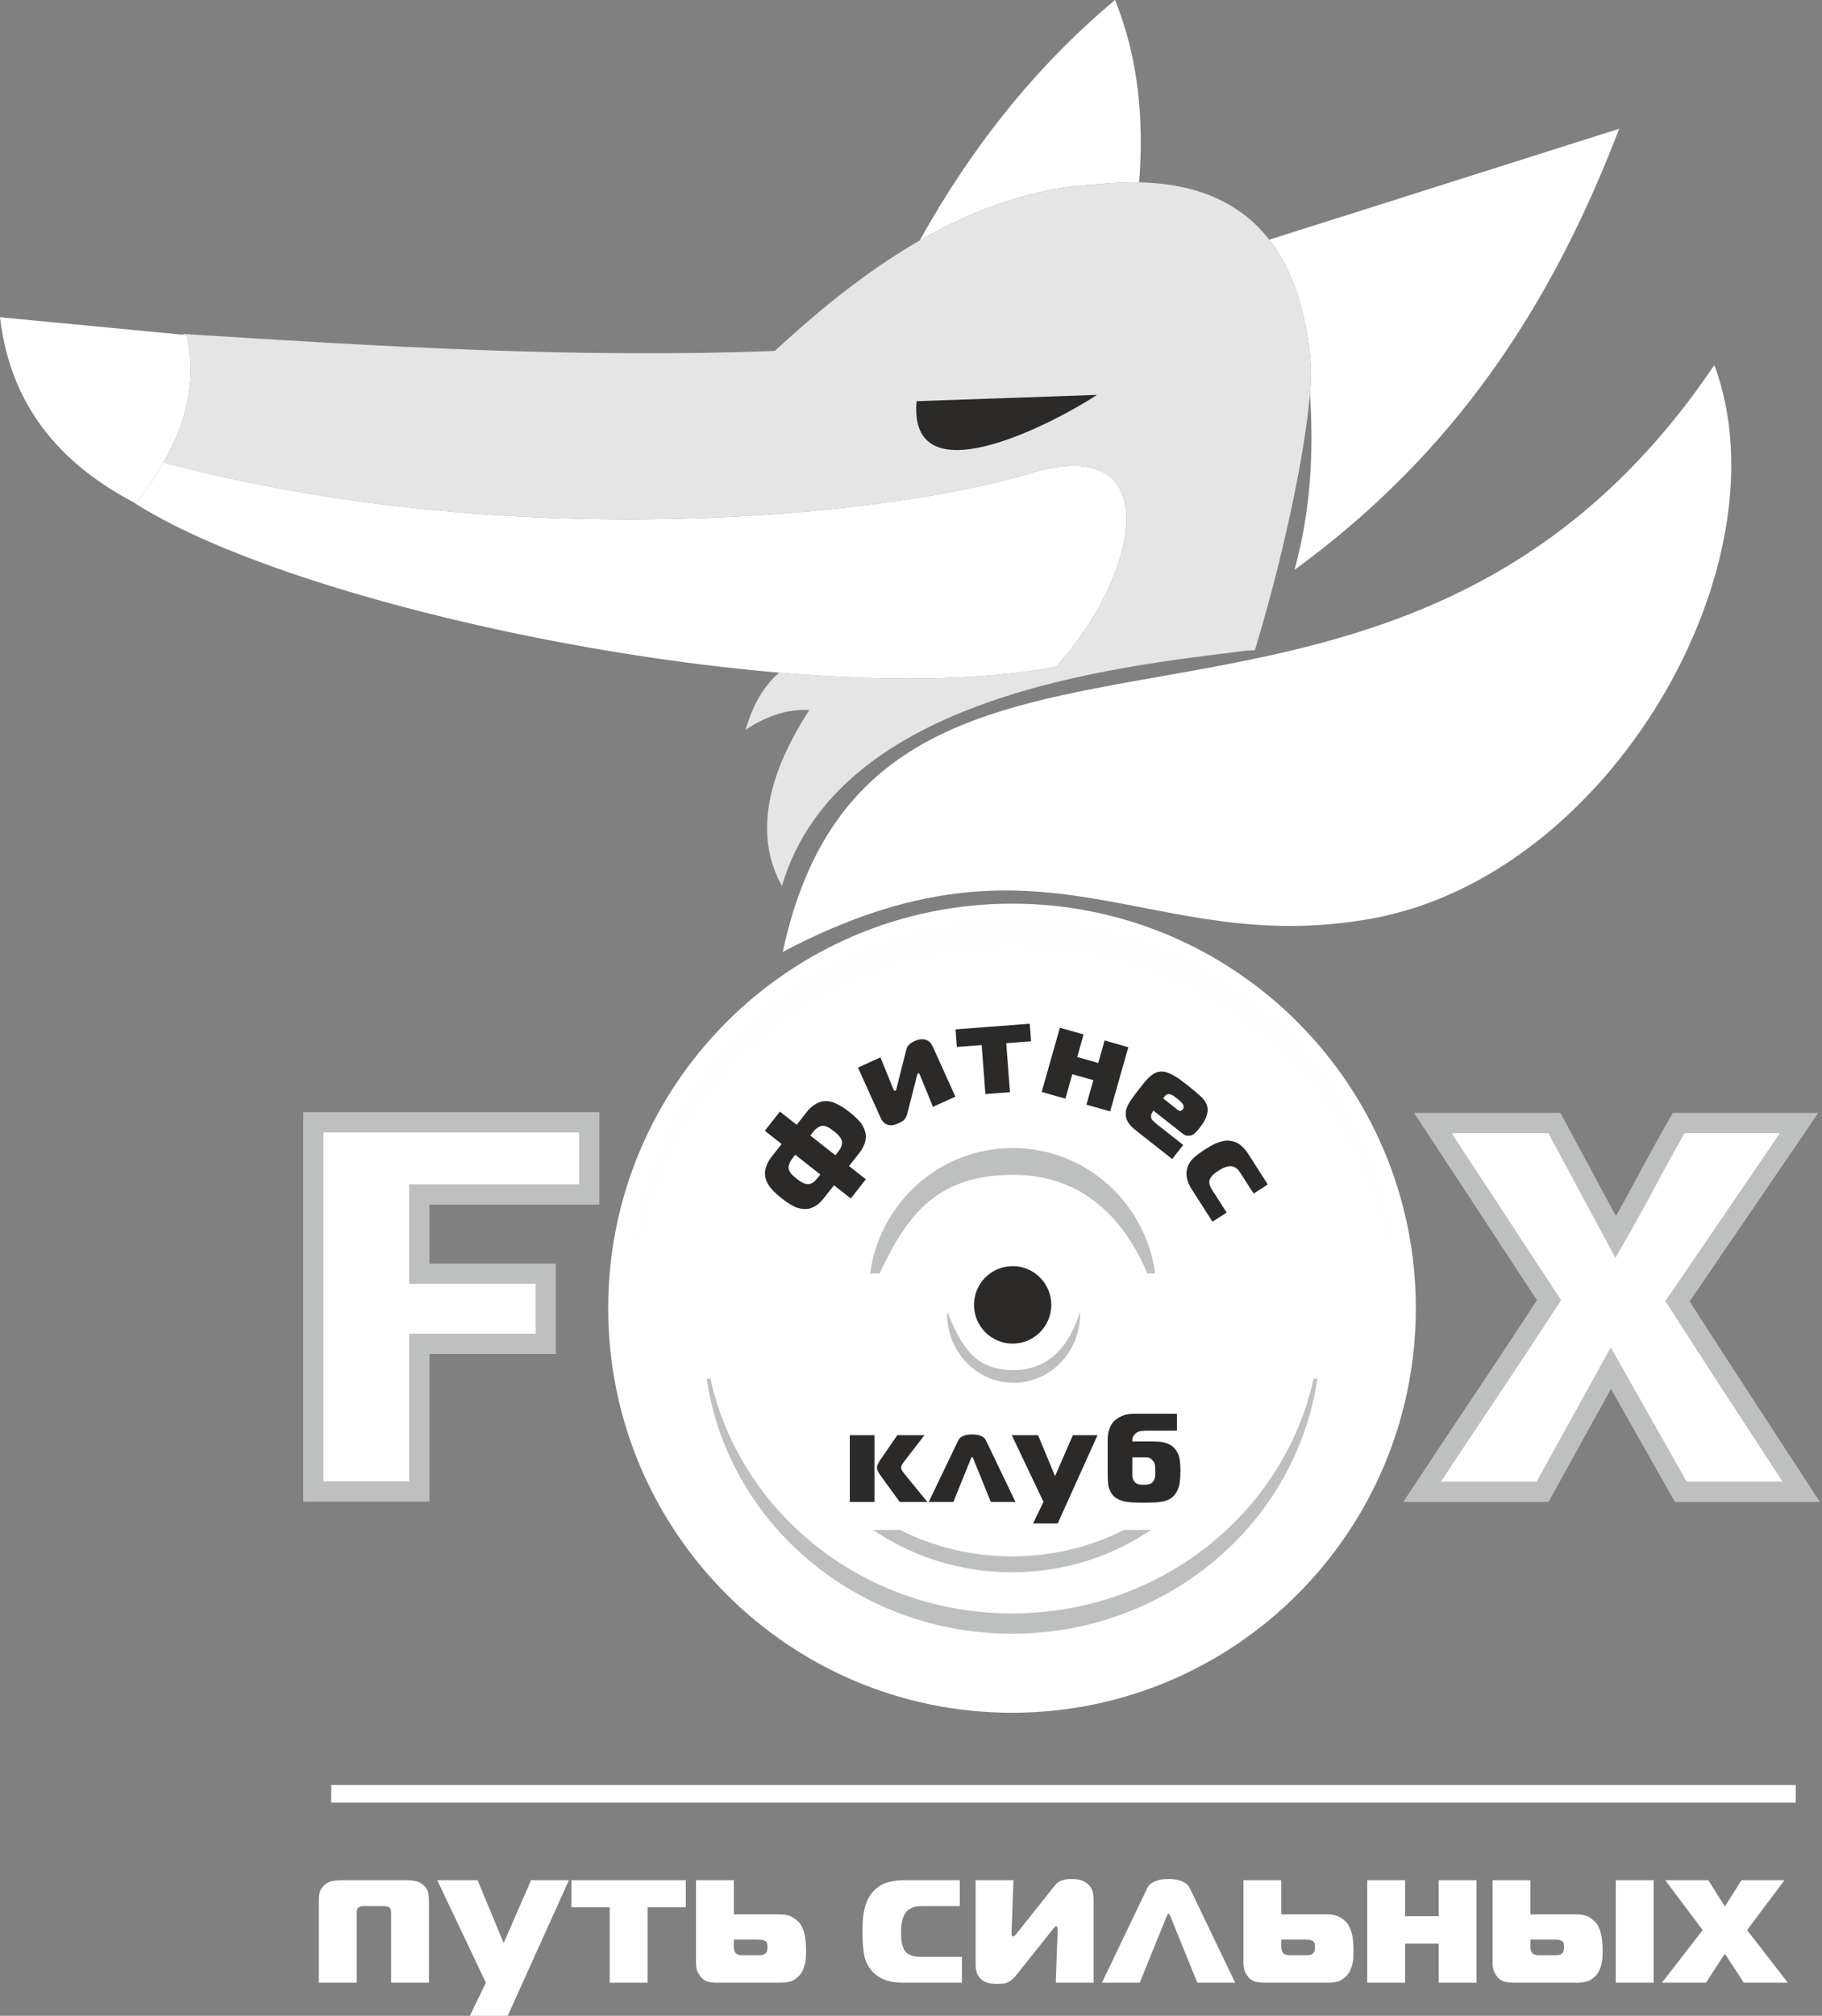 <svg width="170" height="188" viewBox="0 0 170 188" fill="none" xmlns="http://www.w3.org/2000/svg">
<rect x="0" y="0" width="170" height="188" fill="#808080" stroke="none"/>
<path fill-rule="evenodd" clip-rule="evenodd" d="M0 29.588L17.442 31.252C18.563 36.693 16.868 41.543 12.674 46.958C4.369 42.636 0.826 36.601 0 29.588Z" fill="white"/>
<path fill-rule="evenodd" clip-rule="evenodd" d="M73.035 88.781C81.751 48.157 129.554 79.099 159.958 34.041C166.844 52.588 150.287 81.66 127.962 85.675C107.053 89.436 97.603 75.819 73.035 88.781Z" fill="white"/>
<path fill-rule="evenodd" clip-rule="evenodd" d="M118.425 22.355L151.079 12.007C144.644 28.784 135.599 42.335 120.788 53.143C122.305 47.598 122.578 42.281 122.227 36.718C122.313 35.675 122.345 34.783 122.315 34.077C121.905 29.017 120.59 25.132 118.425 22.355Z" fill="white"/>
<path fill-rule="evenodd" clip-rule="evenodd" d="M106.286 17.005C106.737 11.262 106.258 5.504 104.038 0C96.4 6.388 90.51 13.995 85.807 22.431C91.088 19.389 96.608 17.462 102.48 17.177C103.812 17.037 105.081 16.98 106.286 17.005Z" fill="white"/>
<path fill-rule="evenodd" clip-rule="evenodd" d="M12.577 46.931L12.59 46.913L12.674 46.958C13.683 45.656 14.546 44.386 15.261 43.133C47.984 51.779 82.693 48.186 96.168 44.131C109.041 40.257 106.319 53.606 98.548 62.179C75.89 66.542 28.854 57.279 12.577 46.931Z" fill="white"/>
<path fill-rule="evenodd" clip-rule="evenodd" d="M17.086 31.142C35.553 32.324 54.013 33.438 72.304 32.728C81.618 24.07 91.425 17.714 102.48 17.177C114.378 15.931 121.27 21.199 122.315 34.077C122.495 38.403 120.413 49.655 117.09 60.641L116.131 60.702C104.228 62.196 78.181 64.836 72.957 82.629C70.563 78.312 71.176 72.926 75.51 66.218C73.387 66.108 71.43 66.834 69.573 68.059C70.213 65.804 71.233 64.002 72.696 62.733L72.714 62.735C82.543 63.57 91.669 63.504 98.548 62.179C106.319 53.606 109.041 40.257 96.168 44.131C82.693 48.186 47.985 51.779 15.261 43.134C17.52 39.176 18.294 35.385 17.442 31.252L17.133 31.223C17.118 31.195 17.102 31.168 17.086 31.142Z" fill="#E5E5E5"/>
<path fill-rule="evenodd" clip-rule="evenodd" d="M85.524 37.416L102.36 36.828C98.001 39.666 84.707 46.502 85.524 37.416Z" fill="#2B2A29"/>
<path d="M29.24 139.104V104.666H54.979V111.404H39.124V118.791H50.915V125.329H39.124V139.104H29.24Z" fill="white" stroke="#BEBFBF" stroke-width="1.89" stroke-miterlimit="22.926"/>
<path d="M133.693 104.741H145.032L150.751 115.372C151.722 113.675 152.7 111.903 153.687 110.056C154.673 108.21 155.652 106.438 156.622 104.741H167.861L156.521 121.361C158.395 124.289 160.31 127.25 162.266 130.245C164.223 133.24 166.155 136.201 168.061 139.129H156.823L150.3 127.6L143.928 139.129H132.689C134.662 136.134 136.636 133.164 138.61 130.22C140.583 127.275 142.556 124.289 144.53 121.261L133.693 104.741Z" fill="white" stroke="#BEBFBF" stroke-width="1.89" stroke-miterlimit="22.926"/>
<path fill-rule="evenodd" clip-rule="evenodd" d="M94.424 84.278C115.233 84.278 132.102 101.17 132.102 122.008C132.102 142.846 115.233 159.738 94.424 159.738C73.615 159.738 56.746 142.846 56.746 122.008C56.746 101.17 73.615 84.278 94.424 84.278Z" fill="white"/>
<path fill-rule="evenodd" clip-rule="evenodd" d="M94.484 118.084C96.475 118.084 98.09 119.702 98.09 121.698C98.09 123.693 96.475 125.311 94.484 125.311C92.492 125.311 90.878 123.693 90.878 121.698C90.878 119.702 92.492 118.084 94.484 118.084Z" fill="#2B2A29"/>
<path fill-rule="evenodd" clip-rule="evenodd" d="M94.576 128.964C98.001 128.964 100.778 126.098 100.778 122.562C100.778 122.489 100.776 122.416 100.774 122.343C99.765 125.6 97.746 127.875 94.391 127.779C91.037 127.683 89.78 125.778 88.378 122.343C88.376 122.416 88.374 122.489 88.374 122.562C88.374 126.098 91.151 128.964 94.576 128.964Z" fill="#BEBFBF"/>
<path d="M78.086 107.573C78.153 107.487 78.223 107.395 78.295 107.297C78.367 107.199 78.427 107.097 78.475 106.991C78.524 106.884 78.553 106.771 78.564 106.65C78.575 106.529 78.552 106.402 78.498 106.269C78.45 106.152 78.372 106.033 78.263 105.912C78.154 105.792 78.013 105.663 77.841 105.528C77.552 105.3 77.336 105.158 77.192 105.1C77.049 105.042 76.949 105.01 76.893 105.006C76.757 104.989 76.631 105.004 76.514 105.052C76.397 105.099 76.292 105.16 76.198 105.236C76.104 105.311 76.02 105.392 75.948 105.479C75.874 105.566 75.811 105.643 75.758 105.711L75.606 105.905L77.948 107.748L78.086 107.573ZM74.2 107.696L74.048 107.89C73.995 107.958 73.934 108.037 73.868 108.129C73.801 108.221 73.742 108.321 73.691 108.431C73.64 108.54 73.605 108.657 73.587 108.782C73.568 108.907 73.583 109.033 73.632 109.161C73.65 109.215 73.703 109.304 73.794 109.43C73.884 109.556 74.073 109.733 74.362 109.96C74.535 110.095 74.692 110.202 74.835 110.28C74.978 110.357 75.112 110.405 75.237 110.424C75.378 110.446 75.507 110.438 75.622 110.399C75.737 110.36 75.84 110.304 75.932 110.232C76.023 110.159 76.108 110.077 76.186 109.984C76.264 109.891 76.337 109.801 76.404 109.715L76.542 109.54L74.2 107.696ZM72.766 103.67L74.333 104.903L75.254 103.731C75.432 103.503 75.611 103.32 75.789 103.181C75.968 103.043 76.143 102.934 76.314 102.855C76.486 102.776 76.651 102.727 76.81 102.708C76.969 102.688 77.122 102.687 77.269 102.703C77.461 102.724 77.65 102.774 77.838 102.852C78.026 102.93 78.207 103.018 78.383 103.117C78.559 103.215 78.724 103.32 78.876 103.43C79.028 103.54 79.163 103.64 79.28 103.733C79.593 103.979 79.884 104.245 80.152 104.531C80.42 104.817 80.607 105.146 80.713 105.518C80.777 105.728 80.801 105.928 80.785 106.12C80.769 106.311 80.73 106.495 80.667 106.669C80.604 106.844 80.524 107.01 80.426 107.167C80.328 107.323 80.223 107.472 80.112 107.614L79.221 108.749L80.788 109.983L79.382 111.774L77.815 110.541L76.923 111.677C76.812 111.818 76.692 111.955 76.563 112.088C76.434 112.221 76.292 112.338 76.137 112.44C75.983 112.542 75.814 112.624 75.632 112.685C75.45 112.746 75.25 112.77 75.031 112.757C74.645 112.742 74.282 112.638 73.942 112.444C73.601 112.251 73.274 112.031 72.96 111.784C72.844 111.692 72.714 111.585 72.571 111.463C72.428 111.341 72.287 111.207 72.147 111.062C72.007 110.918 71.879 110.762 71.761 110.594C71.644 110.427 71.552 110.253 71.486 110.071C71.436 109.932 71.401 109.783 71.382 109.624C71.363 109.464 71.371 109.292 71.408 109.106C71.444 108.92 71.508 108.725 71.6 108.518C71.693 108.312 71.829 108.095 72.007 107.868L72.927 106.695L71.36 105.461L72.766 103.67ZM87.048 103.229L85.826 100.237C85.806 100.195 85.785 100.157 85.762 100.124C85.739 100.092 85.706 100.085 85.663 100.105C85.627 100.121 85.603 100.153 85.591 100.202C85.579 100.251 85.564 100.304 85.548 100.363L84.674 103.787C84.637 103.933 84.595 104.058 84.547 104.161C84.499 104.264 84.442 104.351 84.374 104.42C84.307 104.489 84.229 104.55 84.141 104.602C84.053 104.655 83.953 104.707 83.839 104.759C83.725 104.811 83.594 104.859 83.447 104.904C83.3 104.949 83.149 104.961 82.994 104.941C82.84 104.921 82.69 104.86 82.545 104.758C82.4 104.656 82.271 104.48 82.159 104.231L80.052 99.565L82.147 98.617L83.368 101.608C83.391 101.658 83.414 101.694 83.437 101.718C83.461 101.742 83.494 101.744 83.537 101.725C83.58 101.706 83.609 101.669 83.623 101.615C83.637 101.561 83.648 101.515 83.657 101.477L84.544 97.969C84.564 97.9 84.586 97.828 84.608 97.754C84.63 97.679 84.669 97.605 84.727 97.532C84.784 97.459 84.858 97.387 84.95 97.315C85.042 97.243 85.17 97.17 85.334 97.096C85.633 96.961 85.886 96.902 86.091 96.921C86.297 96.939 86.467 96.991 86.6 97.077C86.733 97.163 86.835 97.267 86.908 97.389C86.98 97.511 87.032 97.607 87.064 97.679L89.142 102.28L87.048 103.229ZM91.942 102.035L91.595 97.467L89.28 97.644L89.155 96.004L96.078 95.477L96.203 97.117L93.887 97.293L94.234 101.86L91.942 102.035ZM101.368 103.024L102.015 100.742L100.052 100.184L99.405 102.466L97.194 101.837L98.892 95.85L101.103 96.478L100.507 98.58L102.47 99.138L103.066 97.037L105.277 97.665L103.58 103.653L101.368 103.024ZM109.862 103.493C109.991 103.595 110.097 103.628 110.179 103.594C110.261 103.559 110.322 103.516 110.36 103.467C110.413 103.4 110.443 103.318 110.448 103.223C110.453 103.127 110.4 103.011 110.289 102.874C110.225 102.803 110.146 102.726 110.053 102.643C109.959 102.559 109.888 102.498 109.839 102.459C109.734 102.377 109.617 102.292 109.486 102.205C109.356 102.117 109.243 102.065 109.146 102.049C109.015 102.026 108.901 102.052 108.801 102.128C108.701 102.204 108.609 102.308 108.525 102.442L109.862 103.493ZM106.28 105.663C106.096 105.518 105.923 105.377 105.761 105.24C105.6 105.104 105.462 104.957 105.346 104.801C105.229 104.645 105.144 104.476 105.089 104.292C105.033 104.11 105.019 103.899 105.046 103.662C105.082 103.401 105.192 103.122 105.376 102.823C105.56 102.525 105.827 102.155 106.174 101.712C106.348 101.49 106.515 101.278 106.674 101.074C106.834 100.871 106.993 100.69 107.152 100.532C107.312 100.373 107.477 100.242 107.648 100.138C107.819 100.034 108.004 99.97 108.201 99.946C108.404 99.916 108.615 99.935 108.835 100.004C109.054 100.072 109.278 100.171 109.505 100.3C109.732 100.429 109.96 100.578 110.189 100.749C110.418 100.919 110.65 101.096 110.883 101.28C111.381 101.672 111.781 102.012 112.083 102.299C112.385 102.586 112.571 102.887 112.642 103.202C112.686 103.386 112.69 103.574 112.655 103.765C112.62 103.956 112.562 104.14 112.483 104.316C112.404 104.493 112.31 104.661 112.201 104.819C112.091 104.977 111.984 105.124 111.878 105.259C111.752 105.419 111.611 105.57 111.456 105.711C111.3 105.852 111.108 105.923 110.88 105.923C110.746 105.927 110.637 105.906 110.55 105.858C110.464 105.809 110.377 105.752 110.291 105.683L107.626 103.586C107.567 103.649 107.516 103.724 107.474 103.809C107.431 103.896 107.406 103.975 107.398 104.049C107.381 104.235 107.442 104.395 107.58 104.529C107.719 104.662 107.868 104.792 108.028 104.918L110.398 106.783L109.369 108.094L106.28 105.663ZM111.191 110.914C111.119 110.802 111.047 110.674 110.973 110.53C110.9 110.387 110.838 110.229 110.788 110.057C110.738 109.884 110.71 109.702 110.703 109.511C110.697 109.32 110.725 109.121 110.787 108.913C110.893 108.557 111.09 108.249 111.379 107.988C111.668 107.729 112.013 107.47 112.414 107.212C112.605 107.089 112.801 106.971 113.001 106.856C113.202 106.741 113.407 106.644 113.617 106.565C113.826 106.487 114.041 106.43 114.26 106.396C114.48 106.362 114.703 106.37 114.93 106.419C115.272 106.488 115.565 106.632 115.812 106.85C116.059 107.068 116.283 107.336 116.486 107.652L118.291 110.469L116.968 111.319L115.74 109.401C115.634 109.237 115.528 109.107 115.421 109.013C115.314 108.919 115.207 108.853 115.099 108.815C114.991 108.777 114.885 108.76 114.78 108.762C114.674 108.765 114.571 108.78 114.468 108.809C114.342 108.844 114.219 108.89 114.098 108.949C113.978 109.008 113.852 109.079 113.72 109.164C113.418 109.358 113.215 109.516 113.112 109.638C113.009 109.76 112.943 109.849 112.913 109.905C112.853 110.028 112.826 110.15 112.834 110.271C112.841 110.391 112.866 110.505 112.907 110.614C112.949 110.722 113 110.824 113.061 110.919C113.123 111.015 113.177 111.099 113.223 111.171L114.452 113.089L113.129 113.939L111.191 110.914Z" fill="#2B2A29"/>
<path d="M83.948 140.075L82.13 137.574C82.059 137.472 81.991 137.362 81.924 137.245C81.858 137.127 81.825 137.006 81.825 136.881C81.825 136.771 81.858 136.65 81.924 136.517C81.991 136.384 82.083 136.231 82.2 136.058L83.725 133.851H86.258L84.417 136.223C84.19 136.521 84.077 136.736 84.077 136.869C84.077 136.963 84.106 137.057 84.164 137.151C84.223 137.245 84.284 137.331 84.346 137.409L86.528 140.075H83.948ZM79.291 140.075V133.851H81.59V140.075H79.291ZM98.686 142.084H96.387L97.361 140.075L94.405 133.851H96.856L98.439 137.668L100.105 133.851H102.404L98.686 142.084ZM105.65 137.632C105.65 137.742 105.678 137.861 105.732 137.991C105.787 138.12 105.865 138.223 105.967 138.302C106.053 138.372 106.164 138.419 106.301 138.443C106.438 138.466 106.561 138.478 106.671 138.478C106.757 138.478 106.876 138.47 107.028 138.455C107.181 138.439 107.308 138.4 107.409 138.337C107.503 138.282 107.578 138.21 107.632 138.12C107.687 138.03 107.726 137.938 107.75 137.844C107.773 137.75 107.787 137.654 107.791 137.556C107.795 137.458 107.797 137.366 107.797 137.28C107.797 137.1 107.791 136.932 107.779 136.775C107.767 136.618 107.73 136.481 107.668 136.364C107.628 136.294 107.55 136.202 107.433 136.088C107.316 135.974 107.14 135.918 106.905 135.918H105.65V137.632ZM107.081 133.428C106.925 133.428 106.739 133.438 106.524 133.457C106.309 133.477 106.123 133.549 105.967 133.675C105.897 133.737 105.822 133.829 105.744 133.951C105.666 134.072 105.635 134.234 105.65 134.438H107.621C107.769 134.438 107.937 134.444 108.125 134.456C108.313 134.467 108.504 134.501 108.7 134.556C108.895 134.61 109.083 134.692 109.262 134.802C109.442 134.912 109.599 135.064 109.732 135.26C109.919 135.526 110.035 135.828 110.078 136.164C110.121 136.501 110.142 136.834 110.142 137.163C110.142 137.539 110.119 137.91 110.072 138.278C110.025 138.646 109.9 138.979 109.696 139.277C109.556 139.488 109.388 139.652 109.192 139.77C108.997 139.887 108.774 139.973 108.524 140.028C108.273 140.083 107.996 140.116 107.691 140.128C107.386 140.14 107.054 140.146 106.694 140.146C106.366 140.146 106.049 140.14 105.744 140.128C105.439 140.116 105.156 140.081 104.894 140.022C104.632 139.963 104.395 139.872 104.184 139.746C103.973 139.621 103.801 139.445 103.668 139.218C103.512 138.952 103.42 138.674 103.393 138.384C103.365 138.094 103.352 137.801 103.352 137.503V134.309C103.352 133.988 103.385 133.704 103.451 133.457C103.518 133.211 103.609 132.997 103.727 132.817C103.844 132.637 103.985 132.486 104.149 132.365C104.313 132.244 104.485 132.144 104.665 132.066C104.845 131.987 105.027 131.933 105.211 131.901C105.394 131.87 105.564 131.854 105.721 131.854H109.814V133.428H107.081ZM89.411 134.332C89.419 134.309 89.444 134.266 89.487 134.203C89.53 134.14 89.6 134.078 89.698 134.015C89.796 133.953 89.925 133.898 90.085 133.851C90.246 133.804 90.451 133.78 90.701 133.78C90.951 133.78 91.157 133.804 91.317 133.851C91.477 133.898 91.606 133.953 91.704 134.015C91.802 134.078 91.87 134.14 91.909 134.203C91.948 134.266 91.975 134.309 91.991 134.332L94.747 140.075H92.448L90.818 136.058C90.811 136.043 90.797 136.012 90.777 135.965C90.758 135.918 90.733 135.894 90.701 135.894C90.67 135.894 90.644 135.918 90.625 135.965C90.605 136.012 90.592 136.043 90.584 136.058L88.953 140.075H86.655L89.411 134.332Z" fill="#2B2A29"/>
<path fill-rule="evenodd" clip-rule="evenodd" d="M94.424 146.635C99.254 146.635 103.728 145.174 107.394 142.686H104.878C101.754 144.263 98.198 145.156 94.424 145.156C90.651 145.156 87.094 144.263 83.971 142.686H81.455C85.121 145.174 89.595 146.635 94.424 146.635Z" fill="#BEBFBF"/>
<path fill-rule="evenodd" clip-rule="evenodd" d="M94.484 107.07C101.281 107.07 106.896 112.164 107.78 118.771H107.052C104.666 113.139 100.506 109.395 94.083 109.574C87.628 109.754 84.762 112.959 82.075 118.771H81.187C82.071 112.164 87.687 107.07 94.484 107.07Z" fill="#BEBFBF"/>
<path fill-rule="evenodd" clip-rule="evenodd" d="M94.576 85.862C112.624 85.862 127.528 98.84 129.806 115.649H129.399C126.117 99.993 111.776 88.205 94.576 88.205C77.377 88.205 63.036 99.993 59.754 115.649H59.347C61.624 98.84 76.528 85.862 94.576 85.862Z" fill="#FEFEFE"/>
<path fill-rule="evenodd" clip-rule="evenodd" d="M94.424 152.367C108.947 152.367 120.953 142.023 122.907 128.584H122.562C119.809 141.091 108.258 150.477 94.424 150.477C80.591 150.477 69.04 141.091 66.286 128.584H65.941C67.895 142.023 79.902 152.367 94.424 152.367Z" fill="#BEBFBF"/>
<path d="M37.858 175.352C38.147 175.352 38.441 175.376 38.741 175.424C39.041 175.472 39.318 175.623 39.57 175.875C39.774 176.08 39.901 176.29 39.949 176.507C39.996 176.723 40.021 176.952 40.021 177.192V184.914H36.489V178.365C36.489 178.269 36.48 178.182 36.462 178.103C36.444 178.025 36.393 177.956 36.309 177.896C36.237 177.836 36.156 177.8 36.066 177.788C35.975 177.776 35.906 177.77 35.858 177.77H33.912C33.864 177.77 33.795 177.776 33.705 177.788C33.615 177.8 33.534 177.836 33.462 177.896C33.378 177.956 33.327 178.025 33.309 178.103C33.291 178.182 33.282 178.269 33.282 178.365V184.914H29.75V177.192C29.75 176.952 29.774 176.723 29.822 176.507C29.87 176.29 29.997 176.08 30.201 175.875C30.453 175.623 30.729 175.472 31.029 175.424C31.33 175.376 31.624 175.352 31.912 175.352H37.858ZM47.372 188H43.84L45.336 184.914L40.795 175.352H44.561L46.993 181.216L49.552 175.352H53.084L47.372 188ZM56.885 184.914V177.878H53.318V175.352H63.984V177.878H60.417V184.914H56.885ZM68.471 181.559C68.471 181.679 68.486 181.796 68.516 181.911C68.546 182.025 68.597 182.112 68.669 182.172C68.789 182.293 68.975 182.353 69.228 182.353H70.669C70.837 182.353 70.978 182.346 71.092 182.335C71.207 182.322 71.3 182.286 71.372 182.226C71.492 182.142 71.561 182.04 71.579 181.919C71.597 181.799 71.606 181.691 71.606 181.595C71.606 181.499 71.6 181.399 71.588 181.297C71.576 181.195 71.522 181.108 71.426 181.036C71.402 181.023 71.338 180.996 71.236 180.954C71.134 180.912 70.945 180.891 70.669 180.891H68.471V181.559ZM68.471 175.352V178.545H72.777C73.281 178.545 73.681 178.639 73.975 178.825C74.269 179.012 74.483 179.189 74.615 179.358C74.783 179.574 74.924 179.884 75.038 180.287C75.152 180.69 75.21 181.252 75.21 181.974C75.21 182.154 75.204 182.346 75.192 182.551C75.18 182.755 75.15 182.963 75.102 183.173C75.053 183.384 74.981 183.592 74.885 183.796C74.789 184.001 74.651 184.187 74.471 184.355C74.207 184.608 73.936 184.764 73.66 184.824C73.384 184.885 73.083 184.914 72.759 184.914H66.831C66.627 184.914 66.396 184.891 66.138 184.843C65.879 184.794 65.642 184.656 65.426 184.428C65.354 184.355 65.254 184.208 65.129 183.985C65.002 183.763 64.939 183.441 64.939 183.02V175.352H68.471ZM84.236 184.914C84.032 184.914 83.807 184.903 83.561 184.878C83.315 184.854 83.059 184.803 82.795 184.725C82.531 184.647 82.272 184.533 82.02 184.382C81.768 184.232 81.534 184.031 81.317 183.778C80.945 183.345 80.711 182.834 80.615 182.244C80.519 181.655 80.471 180.993 80.471 180.26C80.471 179.911 80.48 179.559 80.498 179.204C80.516 178.849 80.561 178.503 80.633 178.167C80.705 177.83 80.81 177.505 80.948 177.192C81.086 176.879 81.281 176.597 81.534 176.344C81.906 175.959 82.336 175.698 82.822 175.559C83.308 175.421 83.84 175.352 84.417 175.352H89.552V177.77H86.056C85.756 177.77 85.501 177.8 85.29 177.86C85.08 177.92 84.906 178.004 84.768 178.112C84.63 178.221 84.519 178.344 84.435 178.483C84.35 178.621 84.284 178.768 84.236 178.924C84.176 179.117 84.134 179.315 84.11 179.52C84.086 179.724 84.074 179.947 84.074 180.187C84.074 180.741 84.11 181.135 84.183 181.369C84.254 181.604 84.314 181.763 84.363 181.847C84.471 182.028 84.606 182.163 84.768 182.253C84.93 182.344 85.098 182.407 85.272 182.443C85.447 182.479 85.621 182.497 85.795 182.497C85.969 182.497 86.122 182.497 86.254 182.497H89.75V184.914H84.236ZM98.507 184.914L98.687 179.953C98.687 179.881 98.681 179.814 98.669 179.754C98.657 179.694 98.615 179.664 98.543 179.664C98.483 179.664 98.428 179.694 98.38 179.754C98.332 179.814 98.278 179.881 98.218 179.953L94.831 184.193C94.687 184.373 94.549 184.521 94.416 184.635C94.284 184.749 94.149 184.834 94.011 184.888C93.873 184.942 93.726 184.978 93.57 184.996C93.414 185.014 93.239 185.023 93.047 185.023C92.855 185.023 92.642 185.008 92.408 184.978C92.173 184.948 91.954 184.87 91.75 184.743C91.546 184.617 91.374 184.437 91.236 184.202C91.098 183.968 91.029 183.639 91.029 183.219V175.352H94.561L94.38 180.314C94.38 180.398 94.389 180.464 94.407 180.512C94.425 180.56 94.471 180.585 94.543 180.585C94.615 180.585 94.678 180.551 94.732 180.485C94.786 180.419 94.831 180.362 94.867 180.314L98.326 175.965C98.399 175.881 98.474 175.794 98.552 175.704C98.63 175.614 98.732 175.535 98.858 175.469C98.984 175.403 99.134 175.349 99.308 175.307C99.483 175.265 99.708 175.244 99.984 175.244C100.488 175.244 100.879 175.322 101.155 175.478C101.432 175.635 101.636 175.815 101.768 176.02C101.9 176.224 101.978 176.434 102.002 176.651C102.026 176.868 102.038 177.036 102.038 177.156V184.914H98.507ZM107.047 176.092C107.059 176.056 107.098 175.99 107.164 175.893C107.23 175.797 107.338 175.701 107.488 175.604C107.638 175.508 107.837 175.424 108.083 175.352C108.329 175.28 108.644 175.244 109.029 175.244C109.413 175.244 109.729 175.28 109.975 175.352C110.221 175.424 110.419 175.508 110.569 175.604C110.72 175.701 110.825 175.797 110.885 175.893C110.945 175.99 110.987 176.056 111.011 176.092L115.245 184.914H111.714L109.209 178.744C109.197 178.72 109.176 178.672 109.146 178.6C109.116 178.528 109.077 178.492 109.029 178.492C108.981 178.492 108.942 178.528 108.912 178.6C108.882 178.672 108.861 178.72 108.849 178.744L106.344 184.914H102.813L107.047 176.092ZM119.551 181.559C119.551 181.679 119.566 181.796 119.596 181.911C119.626 182.025 119.677 182.112 119.749 182.172C119.87 182.293 120.056 182.353 120.308 182.353H121.749C121.918 182.353 122.059 182.346 122.173 182.335C122.287 182.322 122.38 182.286 122.452 182.226C122.573 182.142 122.642 182.04 122.66 181.919C122.678 181.799 122.686 181.691 122.686 181.595C122.686 181.499 122.68 181.399 122.669 181.297C122.657 181.195 122.602 181.108 122.506 181.036C122.482 181.023 122.419 180.996 122.317 180.954C122.215 180.912 122.026 180.891 121.749 180.891H119.551V181.559ZM119.551 175.352V178.545H123.858C124.362 178.545 124.762 178.639 125.056 178.825C125.35 179.012 125.564 179.189 125.695 179.358C125.864 179.574 126.005 179.884 126.119 180.287C126.233 180.69 126.29 181.252 126.29 181.974C126.29 182.154 126.284 182.346 126.272 182.551C126.26 182.755 126.23 182.963 126.182 183.173C126.134 183.384 126.062 183.592 125.966 183.796C125.87 184.001 125.731 184.187 125.551 184.355C125.287 184.608 125.017 184.764 124.74 184.824C124.465 184.885 124.164 184.914 123.84 184.914H117.912C117.707 184.914 117.476 184.891 117.218 184.843C116.96 184.794 116.722 184.656 116.506 184.428C116.434 184.355 116.335 184.208 116.209 183.985C116.083 183.763 116.02 183.441 116.02 183.02V175.352H119.551ZM134.236 184.914V181.27H131.101V184.914H127.569V175.352H131.101V178.708H134.236V175.352H137.767V184.914H134.236ZM150.758 175.352H154.29V184.914H150.758V175.352ZM142.794 181.559C142.794 181.679 142.81 181.796 142.839 181.911C142.87 182.025 142.921 182.112 142.993 182.172C143.113 182.293 143.299 182.353 143.551 182.353H144.993C145.161 182.353 145.302 182.346 145.416 182.335C145.53 182.322 145.623 182.286 145.695 182.226C145.815 182.142 145.884 182.04 145.903 181.919C145.921 181.799 145.93 181.691 145.93 181.595C145.93 181.499 145.924 181.399 145.912 181.297C145.899 181.195 145.845 181.108 145.749 181.036C145.725 181.023 145.662 180.996 145.56 180.954C145.458 180.912 145.269 180.891 144.993 180.891H142.794V181.559ZM142.794 175.352V178.545H147.101C147.605 178.545 148.004 178.639 148.299 178.825C148.593 179.012 148.806 179.189 148.939 179.358C149.107 179.574 149.248 179.884 149.362 180.287C149.476 180.69 149.533 181.252 149.533 181.974C149.533 182.154 149.527 182.346 149.515 182.551C149.503 182.755 149.473 182.963 149.425 183.173C149.377 183.384 149.305 183.592 149.209 183.796C149.113 184.001 148.975 184.187 148.795 184.355C148.53 184.608 148.26 184.764 147.984 184.824C147.707 184.885 147.407 184.914 147.083 184.914H141.155C140.951 184.914 140.719 184.891 140.461 184.843C140.203 184.794 139.966 184.656 139.749 184.428C139.677 184.355 139.578 184.208 139.452 183.985C139.326 183.763 139.263 183.441 139.263 183.02V175.352H142.794ZM162.704 184.914L160.939 182.208L159.173 184.914H155.065L158.867 180.007L155.371 175.352H159.389L160.939 177.806L162.488 175.352H166.506L163.01 180.007L166.812 184.914H162.704Z" fill="white"/>
<path fill-rule="evenodd" clip-rule="evenodd" d="M30.905 166.478H167.552V168.122H30.905V166.478Z" fill="white"/>
</svg>
